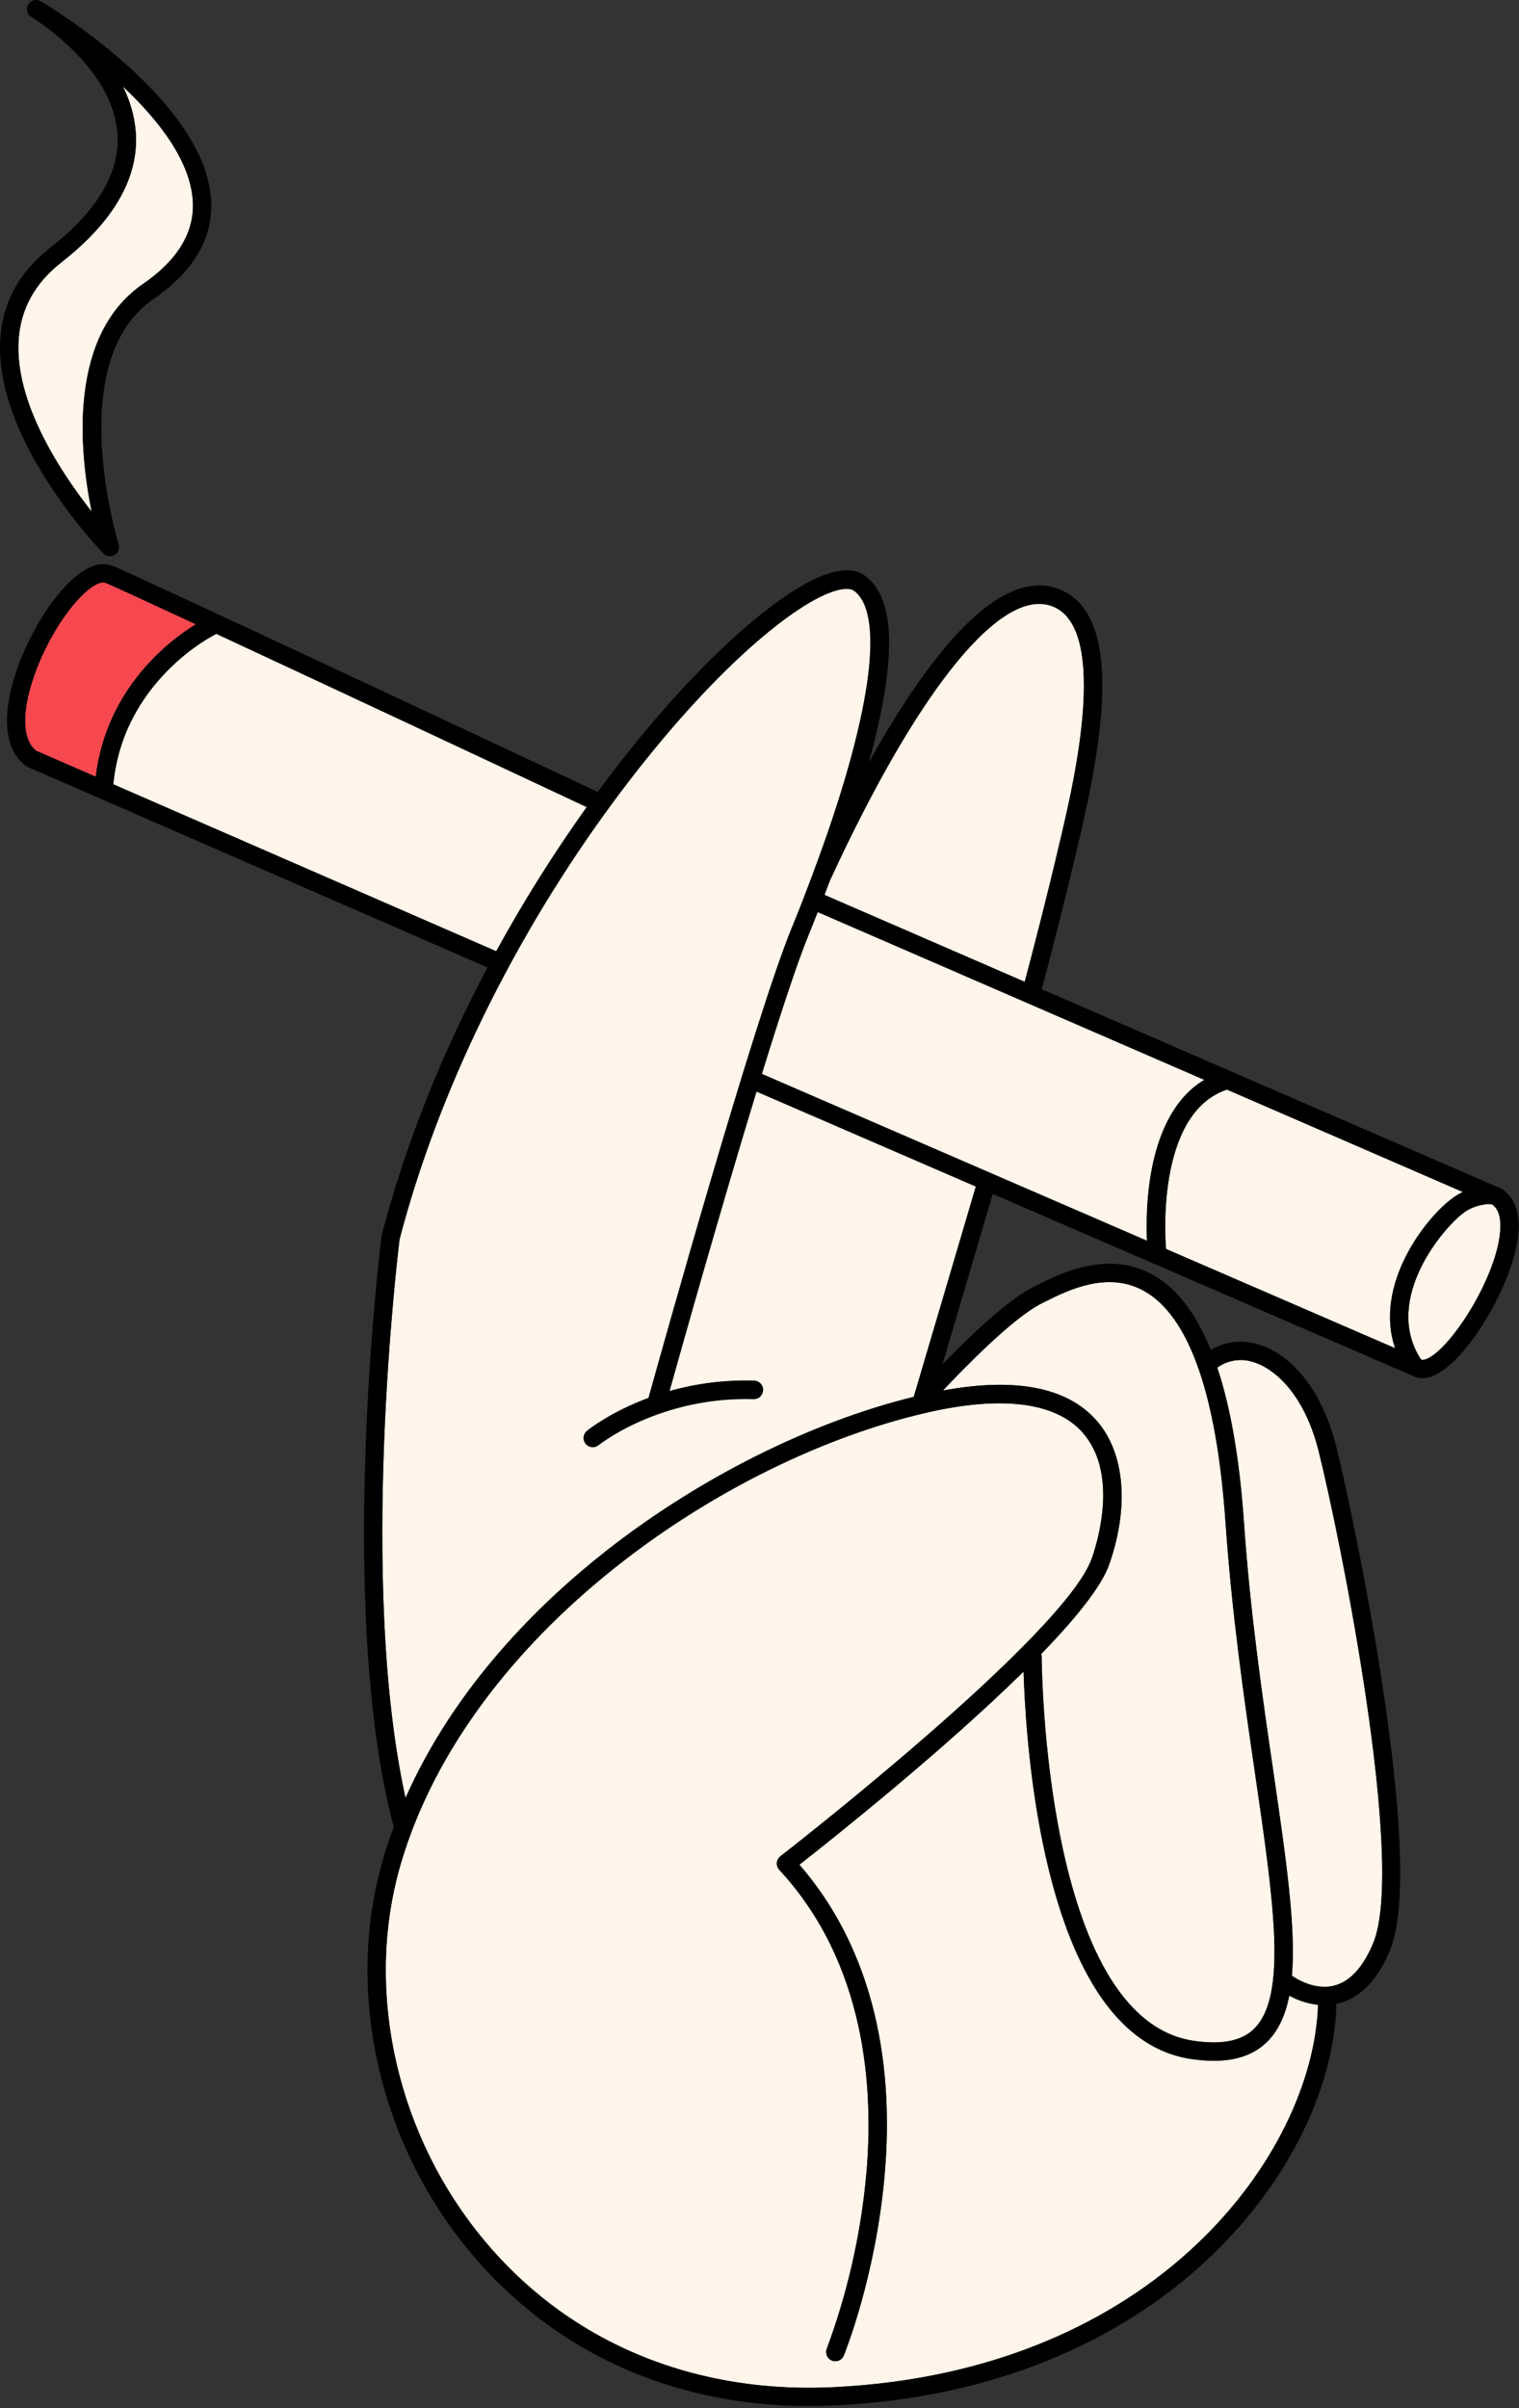 <?xml version="1.0" encoding="UTF-8"?> <svg xmlns="http://www.w3.org/2000/svg" width="662" height="1049" viewBox="0 0 662 1049" fill="none"><rect x="0" y="0" width="662" height="1049" fill="#333333" stroke="none"/> <g clip-path="url(#clip0_1166_1581)"> <path d="M554.91 771.44C560.45 809.44 564.82 839.33 563.04 860.6L563.33 860.77C563.44 860.86 572.39 867.38 581.72 864.82C588.48 862.97 594.1 856.82 598.43 846.43C612.82 812.1 584 669.15 574.59 631.76C568.59 607.92 556.02 596.27 546.28 593.3C543.649 592.422 540.848 592.181 538.106 592.599C535.364 593.016 532.76 594.079 530.51 595.7C536.33 613.127 540.197 635.51 542.11 662.85C544.91 703 550.22 739.36 554.91 771.44Z" fill="#FFF5EA"></path> <path d="M255.7 351.55C218 333.84 143.53 299 94.19 276C93.931 276.239 93.638 276.438 93.32 276.59C92.83 276.84 53.71 296.59 49.38 341.59L216.26 414.32C228.147 392.631 241.317 371.671 255.7 351.55Z" fill="#FFF5EA"></path> <path d="M85.36 271.901C63.12 261.571 47.63 254.441 45.87 253.811C41.25 252.341 29.72 263.161 20.56 281.081C11.81 298.191 6.65 319.711 15.74 327.001L41.74 338.321C46.5 299.281 74.32 278.641 85.36 271.901Z" fill="#F74850"></path> <path d="M62.3 123.71C77.19 113.48 84.51 101.62 84.07 88.46C83.46 70.46 69.12 52.27 53.55 37.67C56.757 43.957 58.675 50.821 59.19 57.86C60.47 77.49 49.53 96.49 26.68 114.33C15.3 123.22 9.05 134.5 8.13 147.85C6.22 175.36 26.68 206.04 39.94 222.85C34.59 196.51 29.57 146.22 62.3 123.71Z" fill="#FFF5EA"></path> <path d="M359.32 389.801L446.56 427.651C449.17 417.891 455.7 393.081 462.74 362.981C467.82 341.241 483.29 275.081 459.39 264.401C437.22 254.491 400.7 299.001 361.7 383.531C360.9 385.664 360.107 387.754 359.32 389.801Z" fill="#FFF5EA"></path> <path d="M477.61 618.47C490.1 632.39 492.27 655.88 483.43 681.29C480.04 691.06 468.64 705.1 453.74 720.43C453.876 720.833 453.947 721.255 453.95 721.68C453.95 723.26 454.74 879.36 520.32 888.96C532.65 890.76 541.26 888.96 546.66 883.61C561.09 869.18 555.18 828.67 546.99 772.61C542.29 740.39 536.99 703.87 534.13 663.42C532.19 635.553 528.273 613.17 522.38 596.27C522.181 595.907 522.039 595.516 521.96 595.11C516.11 578.85 508.4 567.92 498.86 562.47C482.86 553.32 465.28 562.1 455.86 566.81L454.12 567.68C441.66 573.77 419.79 596.28 410.93 605.68C442.38 599.9 464.8 604.19 477.61 618.47Z" fill="#FFF5EA"></path> <path d="M291.73 606C303.727 602.617 316.171 601.093 328.63 601.48C329.691 601.512 330.696 601.964 331.423 602.737C332.151 603.509 332.542 604.539 332.51 605.6C332.478 606.661 332.026 607.666 331.254 608.394C330.481 609.121 329.451 609.512 328.39 609.48C314.408 609.061 300.468 611.224 287.27 615.86L287.02 615.94C270.55 621.76 261.02 629.4 260.82 629.52C260.412 629.852 259.943 630.1 259.44 630.251C258.936 630.401 258.408 630.451 257.885 630.397C257.362 630.343 256.855 630.187 256.392 629.937C255.93 629.687 255.521 629.348 255.19 628.94C254.523 628.118 254.209 627.064 254.318 626.01C254.427 624.957 254.949 623.989 255.77 623.32C256.44 622.77 266.08 615.09 282.59 608.98C288.13 589.06 328.59 444.35 344.98 404.31C346.9 399.644 348.74 395.037 350.5 390.49V390.41C351.78 387.117 353.02 383.874 354.22 380.68C354.22 380.62 354.22 380.55 354.29 380.49V380.42C379.16 314.09 386.12 267.82 372.24 257.42C370.51 256.13 367.08 256.28 362.58 257.85C343.97 264.36 307.3 295.14 267.32 349.26C224 407.87 190.9 475.56 174.14 539.8C173.29 546.71 156.08 689.51 176.73 783.14C198.32 734.44 235.18 698.26 264.43 675.34C304.81 643.71 353.35 619.46 398.22 608.43L425.22 516.86L329.62 475.48C314.27 525.81 297.42 585.6 291.73 606Z" fill="#FFF5EA"></path> <path d="M174.81 811.331C159.07 864.331 171.58 925.661 207.46 971.451C244.36 1018.54 299.63 1042.81 363.04 1039.81C504.65 1033.1 572.41 937.181 574.41 873.261C570.009 872.757 565.749 871.398 561.87 869.261C560.23 877.711 557.19 884.401 552.32 889.261C546.72 894.861 539.03 897.631 529 897.631C525.706 897.611 522.417 897.353 519.16 896.861C501.99 894.351 487.45 883.251 475.96 863.861C467.05 848.861 459.96 828.801 454.76 804.261C448.1 772.541 446.48 741.261 446.08 728.101C410.75 762.881 361.86 801.671 348.39 812.211C377.82 846.071 390.61 893.211 385.39 948.981C381.39 992.161 368.25 1024.77 367.69 1026.14C367.266 1027.08 366.492 1027.83 365.532 1028.21C364.572 1028.6 363.5 1028.6 362.541 1028.21C361.582 1027.82 360.81 1027.07 360.389 1026.13C359.967 1025.19 359.928 1024.11 360.28 1023.14C369.259 998.965 375.032 973.717 377.45 948.041C381.01 909.611 377.33 855.231 339.6 814.431C339.223 814.023 338.935 813.542 338.755 813.017C338.574 812.492 338.504 811.936 338.551 811.383C338.597 810.83 338.757 810.292 339.022 809.805C339.287 809.317 339.651 808.89 340.09 808.551C341.33 807.551 464.09 712.371 475.87 678.651C478.82 670.181 487.22 641.171 471.65 623.801C459.92 610.731 436.47 607.801 403.84 615.301C315 635.771 204.49 711.421 174.81 811.331Z" fill="#FFF5EA"></path> <path d="M650.27 524.63C649.839 524.54 649.4 524.5 648.96 524.51C645.132 524.615 641.417 525.823 638.26 527.99C629.56 534.07 602.61 565.41 618.88 591.57C619.012 591.794 619.177 591.997 619.37 592.17L619.76 592.34C619.985 592.378 620.215 592.378 620.44 592.34C629.5 590.67 648.95 562.34 653.13 541.04C654.27 535.17 654.69 527.64 650.27 524.63Z" fill="#FFF5EA"></path> <path d="M633.68 521.43C634.899 520.584 636.187 519.841 637.53 519.21L534.72 474.61C503.02 485.22 508.09 543.04 508.15 543.61C508.15 543.75 508.15 543.88 508.15 544.01L608 587.25C598.62 559.89 621.08 530.23 633.68 521.43Z" fill="#FFF5EA"></path> <path d="M524.89 470.351L356.41 397.261C355.02 400.791 353.66 404.141 352.41 407.261C347.41 419.451 340.03 441.961 332.06 467.761L499.96 540.441C499.31 527.331 499.45 485.491 524.89 470.351Z" fill="#FFF5EA"></path> <path d="M654.42 517.781C653.777 517.398 653.079 517.114 652.35 516.941L652.2 516.851L454 430.871C456.39 421.971 463.2 396.251 470.55 364.801C480.82 320.881 489.2 268.951 462.67 257.091C448.67 250.841 432.12 258.621 413.42 280.221C402.42 292.971 390.75 310.341 378.65 332.111C379.59 328.684 380.477 325.274 381.31 321.881C390.73 283.291 389.37 260.081 377.14 250.881C373.09 247.881 367.34 247.611 360.04 250.161C337.55 258.021 298.6 293.161 260.5 344.941C236.92 333.871 53.76 247.941 48.39 246.191C37.12 242.561 22.73 259.271 13.45 277.421C3.55 296.791 -2.94 323.141 11.35 333.651C11.592 333.822 11.85 333.97 12.12 334.091L212.47 421.411C193.47 457.201 177.11 496.681 166.36 538.011C166.313 538.174 166.28 538.342 166.26 538.511C166.06 540.121 146.13 699.511 171.59 795.821C169.99 800.141 168.5 804.531 167.16 809.031C150.7 864.451 163.73 928.571 201.16 976.361C237.58 1022.83 291.03 1048.04 352.56 1048.04C356.147 1048.04 359.767 1047.95 363.42 1047.78C447.23 1043.78 499.13 1010.16 527.9 982.621C561.23 950.731 581.52 909.801 582.43 872.851C582.87 872.751 583.31 872.661 583.76 872.531C593.04 870.021 600.46 862.281 605.76 849.531C622.03 810.711 589.04 656.531 582.29 629.821C576.49 606.821 563.88 590.321 548.56 585.661C545.113 584.544 541.468 584.175 537.868 584.578C534.267 584.982 530.794 586.149 527.68 588.001C521.3 572.191 513.01 561.311 502.83 555.501C483.11 544.231 462.28 554.621 452.27 559.621L450.58 560.461C439.15 566.061 421.58 583.061 410.75 594.241L432.66 520.051L616.18 599.501C616.365 599.594 616.556 599.678 616.75 599.751H616.83C616.98 599.811 617.13 599.841 617.28 599.891C618.152 600.16 619.058 600.298 619.97 600.301C620.611 600.299 621.25 600.239 621.88 600.121C636.19 597.501 656.69 564.381 660.98 542.491C663.94 527.431 659 520.741 654.42 517.781ZM459.42 264.401C483.32 275.081 467.85 341.241 462.77 362.981C455.77 393.081 449.2 417.891 446.59 427.651L359.32 389.801C360.113 387.754 360.907 385.664 361.7 383.531C400.7 299.001 437.22 254.491 459.39 264.401H459.42ZM15.74 327.001C6.65 319.741 11.81 298.221 20.56 281.111C29.72 263.191 41.25 252.371 45.87 253.841C47.63 254.471 63.12 261.601 85.36 271.931C74.36 278.671 46.5 299.311 41.7 338.321L15.74 327.001ZM49.38 341.661C53.71 296.601 92.83 276.871 93.32 276.661C93.638 276.509 93.931 276.31 94.19 276.071C143.53 299.001 218 333.841 255.7 351.551C241.316 371.684 228.146 392.658 216.26 414.361L49.38 341.661ZM546.28 593.301C556.02 596.301 568.57 607.921 574.59 631.761C584.02 669.151 612.82 812.101 598.43 846.431C594.1 856.781 588.48 862.971 581.72 864.821C572.39 867.381 563.44 860.821 563.33 860.771L563.04 860.601C564.82 839.331 560.45 809.431 554.91 771.441C550.22 739.361 544.91 703.001 542.11 662.851C540.21 635.517 536.343 613.134 530.51 595.701C532.76 594.08 535.364 593.017 538.106 592.599C540.848 592.182 543.649 592.422 546.28 593.301ZM454.1 567.661L455.84 566.791C465.28 562.081 482.84 553.301 498.84 562.451C508.38 567.901 516.09 578.831 521.94 595.091C522.019 595.497 522.161 595.888 522.36 596.251C528.24 613.111 532.157 635.494 534.11 663.401C536.93 703.851 542.27 740.401 546.97 772.591C555.16 828.671 561.07 869.181 546.64 883.591C541.24 888.991 532.64 890.741 520.3 888.941C454.74 879.361 454 723.261 454 721.681C453.997 721.255 453.926 720.833 453.79 720.431C468.69 705.101 480.09 691.061 483.48 681.291C492.32 655.881 490.15 632.391 477.66 618.471C464.85 604.191 442.43 599.901 410.96 605.681C419.77 596.261 441.64 573.751 454.1 567.661ZM471.66 623.811C487.23 641.181 478.83 670.191 475.88 678.661C464.15 712.381 341.34 807.601 340.1 808.561C339.661 808.9 339.297 809.327 339.032 809.815C338.767 810.302 338.607 810.84 338.561 811.393C338.515 811.946 338.584 812.502 338.765 813.027C338.945 813.552 339.233 814.033 339.61 814.441C377.34 855.241 381.02 909.621 377.46 948.051C375.042 973.727 369.27 998.975 360.29 1023.15C359.938 1024.12 359.977 1025.2 360.399 1026.14C360.821 1027.08 361.592 1027.83 362.551 1028.22C363.51 1028.61 364.582 1028.61 365.542 1028.22C366.502 1027.84 367.276 1027.09 367.7 1026.15C368.26 1024.78 381.37 992.151 385.4 948.991C390.61 893.251 377.82 846.081 348.4 812.221C361.87 801.681 410.76 762.891 446.09 728.111C446.49 741.251 448.09 772.551 454.77 804.271C459.93 828.811 467.06 848.871 475.97 863.871C487.46 883.241 501.97 894.341 519.17 896.871C522.427 897.363 525.716 897.621 529.01 897.641C539.01 897.641 546.73 894.871 552.33 889.271C557.2 884.401 560.24 877.711 561.88 869.271C565.76 871.408 570.019 872.767 574.42 873.271C572.42 937.191 504.66 1033.11 363.05 1039.82C299.64 1042.82 244.37 1018.55 207.47 971.461C171.59 925.671 159.08 864.321 174.82 811.341C204.5 711.431 314.98 635.781 403.82 615.341C436.48 607.801 459.93 610.741 471.66 623.811ZM398.22 608.431C353.35 619.431 304.81 643.711 264.43 675.341C235.18 698.261 198.32 734.441 176.73 783.141C156.08 689.511 173.29 546.711 174.14 539.801C190.9 475.561 224 407.871 267.4 349.141C307.4 295.021 344.05 264.241 362.66 257.731C367.16 256.161 370.59 256.011 372.32 257.301C386.2 267.721 379.24 313.991 354.37 380.301V380.371C354.37 380.431 354.37 380.501 354.3 380.561C353.1 383.761 351.86 387.004 350.58 390.291V390.371C348.82 394.897 346.98 399.504 345.06 404.191C328.65 444.191 288.21 588.941 282.67 608.861C266.16 614.971 256.52 622.651 255.85 623.201C255.21 623.723 254.747 624.43 254.525 625.225C254.303 626.021 254.333 626.865 254.61 627.643C254.887 628.421 255.398 629.094 256.073 629.57C256.748 630.046 257.554 630.301 258.38 630.301C259.298 630.299 260.188 629.981 260.9 629.401C261.06 629.281 270.63 621.641 287.1 615.821L287.35 615.741C300.548 611.104 314.488 608.941 328.47 609.361C329.531 609.392 330.561 609.002 331.334 608.274C332.106 607.546 332.558 606.541 332.59 605.481C332.622 604.42 332.231 603.39 331.503 602.617C330.776 601.844 329.771 601.392 328.71 601.361C316.251 600.973 303.807 602.498 291.81 605.881C297.5 585.531 314.35 525.741 329.74 475.411L425.34 516.791L398.22 608.431ZM332 467.781C340 441.981 347.36 419.471 352.35 407.281C353.63 404.141 354.99 400.791 356.35 397.281L524.83 470.371C499.39 485.511 499.25 527.371 499.83 540.481L332 467.781ZM508.15 544.001C508.15 543.871 508.15 543.741 508.15 543.601C508.09 543.021 503.02 485.201 534.72 474.601L637.53 519.201C636.187 519.831 634.899 520.574 633.68 521.421C621.08 530.221 598.62 559.881 608.02 587.241L508.15 544.001ZM653.15 541.001C648.97 562.331 629.52 590.631 620.46 592.301C620.235 592.338 620.005 592.338 619.78 592.301L619.39 592.131C619.197 591.957 619.032 591.755 618.9 591.531C602.63 565.371 629.58 534.031 638.28 527.951C641.437 525.783 645.152 524.575 648.98 524.471C649.42 524.46 649.859 524.501 650.29 524.591C654.69 527.641 654.27 535.171 653.13 541.001H653.15Z" fill="black"></path> <path d="M47.91 242.28C48.539 242.281 49.16 242.134 49.722 241.85C50.284 241.566 50.771 241.153 51.143 240.645C51.516 240.138 51.763 239.549 51.865 238.928C51.967 238.307 51.92 237.67 51.73 237.07C51.48 236.28 27.27 157.5 66.83 130.3C84.12 118.42 92.6 104.25 92.06 88.19C90.58 44.54 22 3.05 17.87 0.61L17.77 0.55C16.856 0.011 15.766 -0.144 14.738 0.12C13.71 0.385 12.83 1.047 12.29 1.96C11.75 2.874 11.596 3.965 11.86 4.992C12.124 6.02 12.786 6.901 13.7 7.44C14.42 7.87 49.3 28.99 51.19 58.44C52.3 75.23 42.39 91.92 21.76 108C8.5 118.38 1.23 131.6 0.14 147.31C-2.86 191.08 43.08 239.04 45.04 241.06C45.412 241.445 45.858 241.752 46.351 241.962C46.844 242.171 47.374 242.279 47.91 242.28ZM8.13 147.85C9.05 134.5 15.3 123.22 26.68 114.33C49.53 96.49 60.47 77.49 59.19 57.86C58.675 50.822 56.757 43.957 53.55 37.67C69.12 52.27 83.46 70.49 84.07 88.46C84.51 101.62 77.19 113.46 62.3 123.71C29.57 146.22 34.59 196.51 39.94 222.82C26.68 206 6.22 175.36 8.13 147.85Z" fill="black"></path> </g> <defs> <clipPath id="clip0_1166_1581"> <rect width="661.88" height="1048.06" fill="white"></rect> </clipPath> </defs> </svg> 